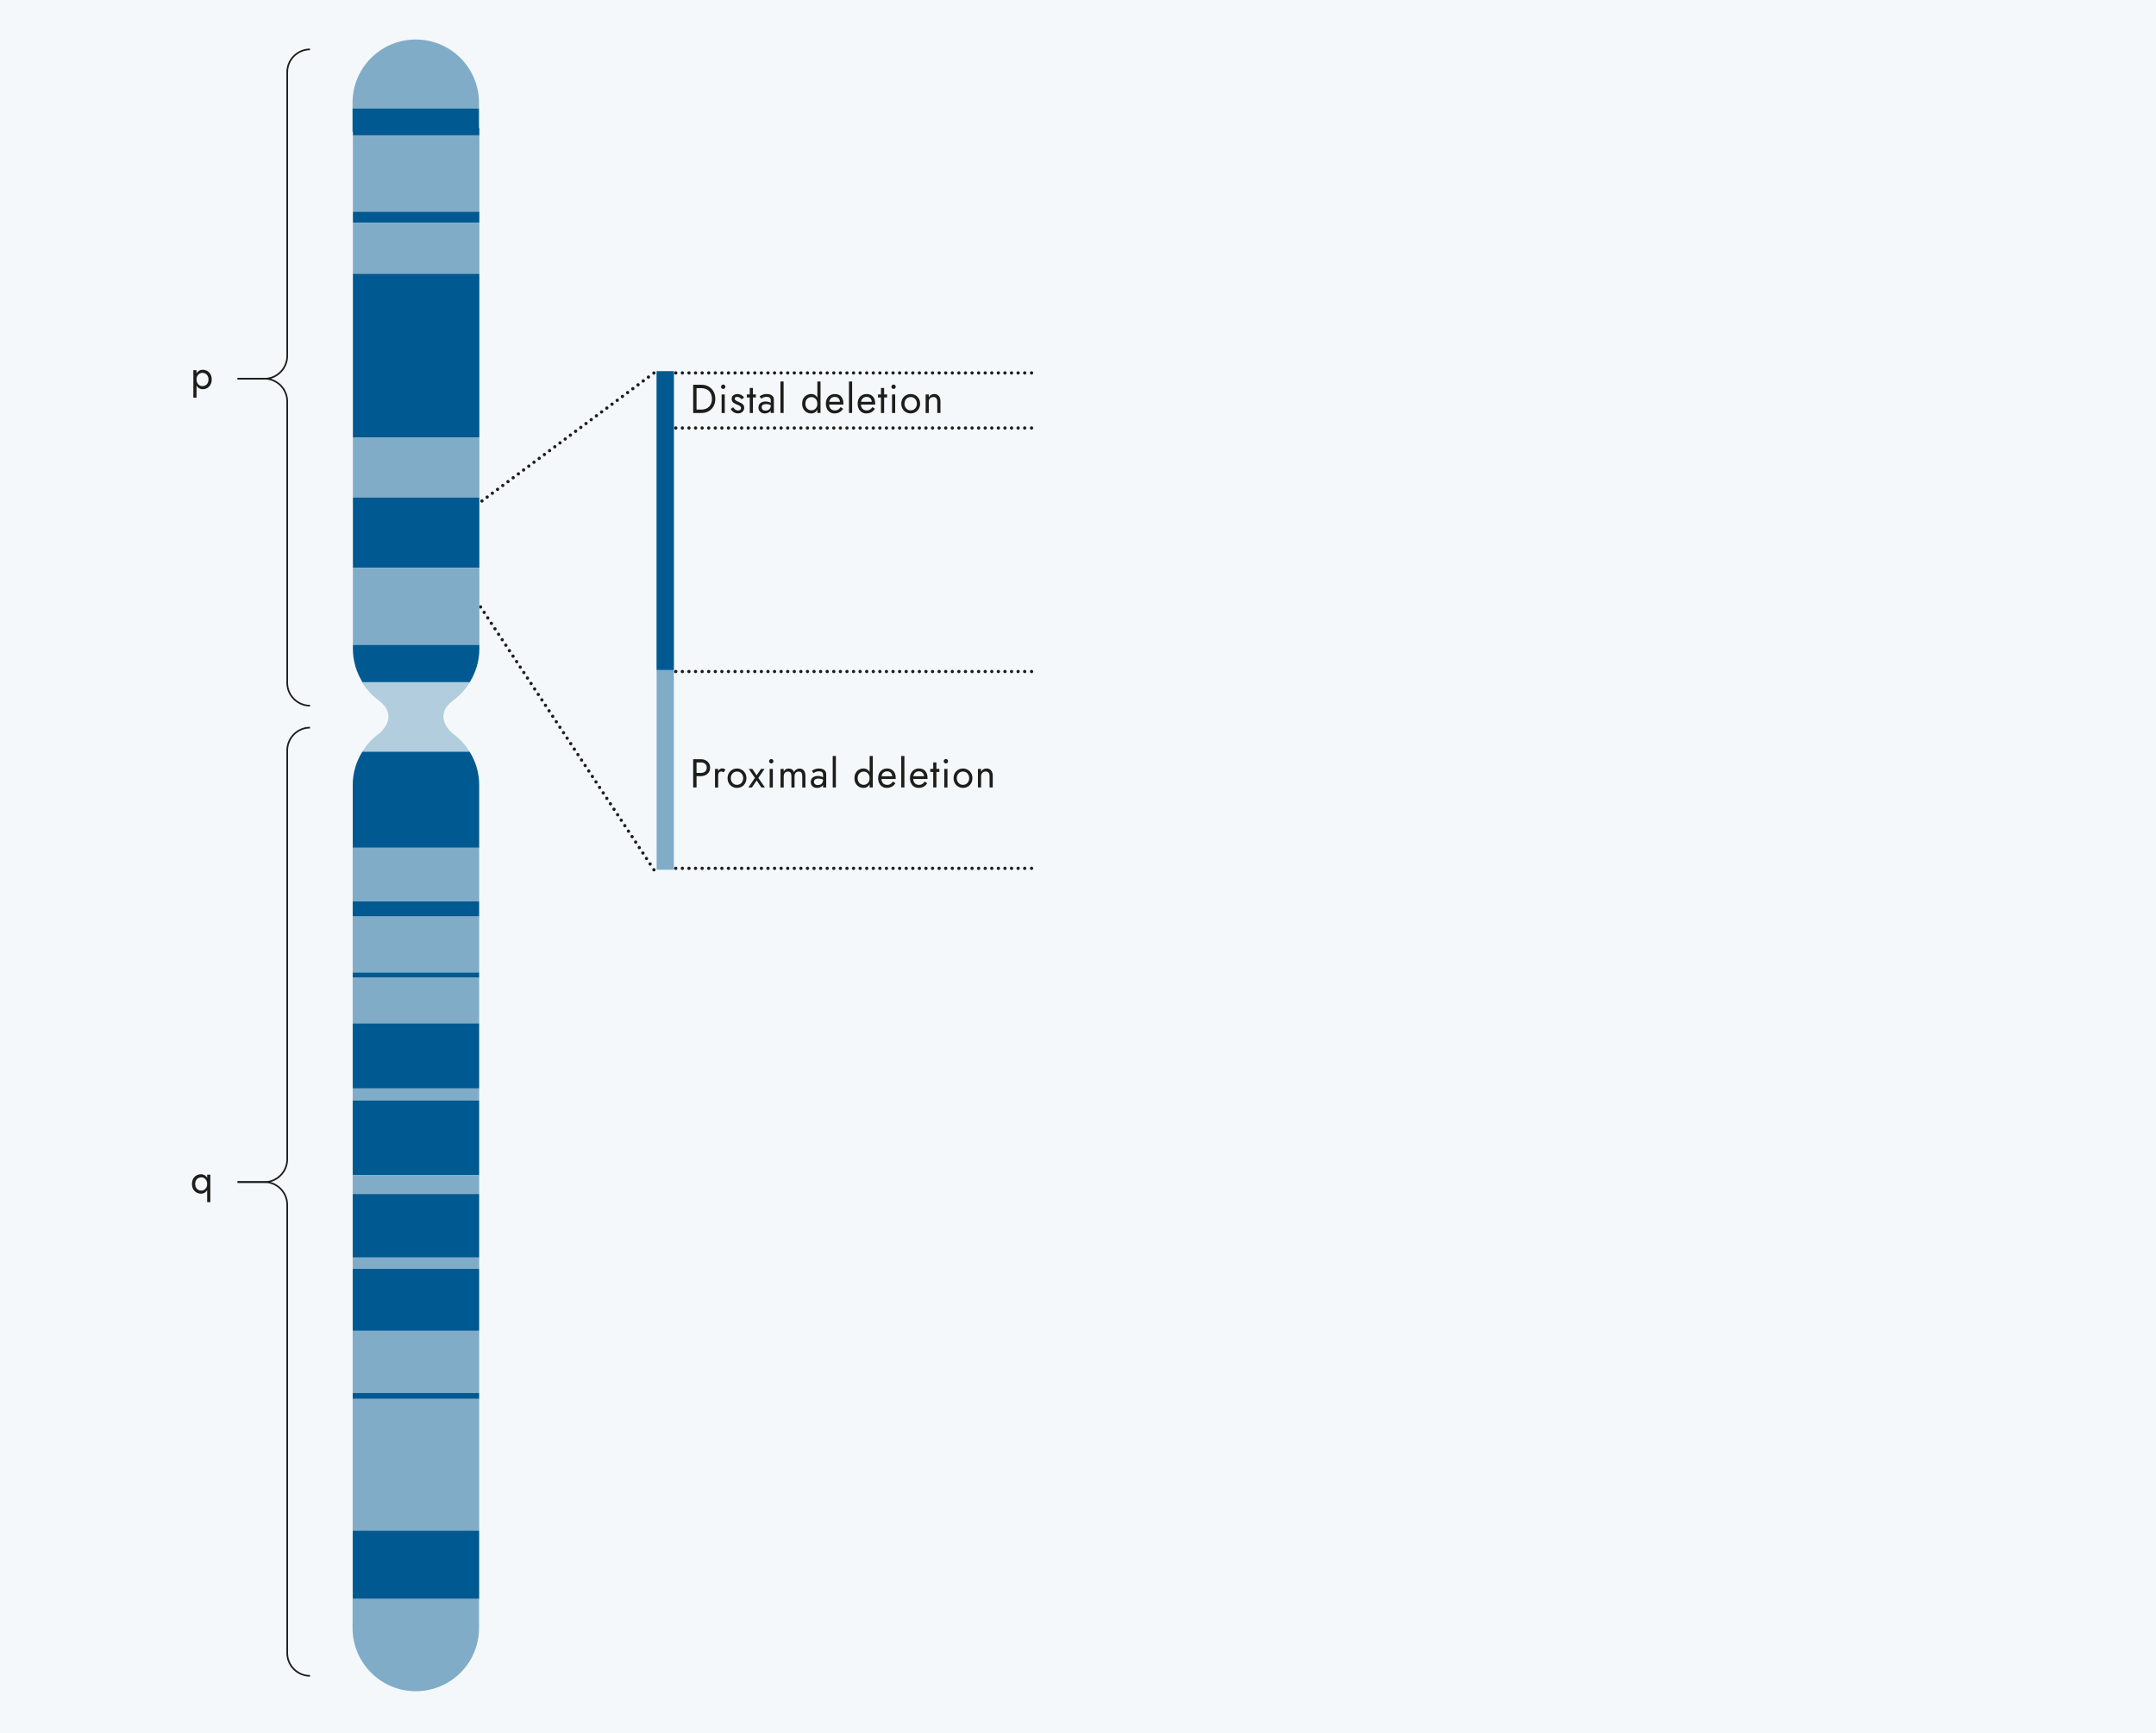 <?xml version="1.0" encoding="UTF-8"?>
<svg xmlns="http://www.w3.org/2000/svg" version="1.1" viewBox="0 0 655 526.45">
  <defs>
    <style>
      .cls-1 {
        stroke-dasharray: 0 0 0 1.99;
      }

      .cls-1, .cls-2, .cls-3, .cls-4, .cls-5 {
        fill: none;
        stroke: #1d1d1b;
        stroke-miterlimit: 1;
      }

      .cls-1, .cls-2, .cls-4, .cls-5 {
        stroke-linecap: round;
      }

      .cls-6 {
        fill: #b2cdde;
      }

      .cls-6, .cls-7, .cls-8, .cls-9, .cls-10 {
        stroke-width: 0px;
      }

      .cls-7 {
        fill: #f4f8fa;
      }

      .cls-2 {
        stroke-dasharray: 0 0 0 1.97;
      }

      .cls-3 {
        stroke-width: .5px;
      }

      .cls-8 {
        fill: #1d1d1b;
      }

      .cls-4 {
        stroke-dasharray: 0 0 0 2;
      }

      .cls-9 {
        fill: #80acc8;
      }

      .cls-10 {
        fill: #005991;
      }
    </style>
  </defs>
  <g id="Lager_2" data-name="Lager 2">
    <rect class="cls-7" width="655" height="526.45"/>
  </g>
  <g id="Lager_1" data-name="Lager 1">
    <path class="cls-8" d="M58.74,120.78v-8.34h.96v8.34h-.96ZM63.95,116.83c-.25.44-.58.78-.99,1.02-.41.24-.87.36-1.37.36-.46,0-.86-.12-1.21-.36s-.62-.58-.82-1.02c-.2-.44-.29-.96-.29-1.57s.1-1.14.29-1.58c.2-.44.47-.77.82-1.01.35-.24.75-.36,1.21-.36.5,0,.96.12,1.37.36.41.24.74.57.99,1.01s.37.96.37,1.58-.12,1.13-.37,1.57ZM63.09,114.16c-.17-.3-.4-.53-.68-.69-.28-.15-.6-.23-.94-.23-.28,0-.56.08-.83.23-.27.16-.5.38-.67.69-.18.3-.26.67-.26,1.1s.09.8.26,1.1c.18.3.4.53.67.69s.55.23.83.23c.34,0,.66-.08.94-.23.28-.16.51-.38.68-.69.17-.3.26-.67.26-1.1s-.09-.8-.26-1.1Z"/>
    <path class="cls-8" d="M58.69,358.02c.25-.44.58-.77,1-1.01.42-.24.87-.36,1.37-.36.46,0,.87.12,1.21.36.34.24.61.57.81,1.01.2.44.29.96.29,1.58s-.1,1.13-.29,1.57c-.2.44-.47.78-.81,1.02-.34.24-.75.36-1.21.36-.5,0-.95-.12-1.37-.36-.42-.24-.75-.58-1-1.02s-.37-.96-.37-1.57.12-1.14.37-1.58ZM59.55,360.7c.17.3.4.53.69.69.29.16.6.23.94.23.28,0,.56-.08.83-.23.27-.15.5-.38.67-.69.18-.3.26-.67.26-1.1s-.09-.8-.26-1.1c-.18-.3-.4-.53-.67-.69-.27-.15-.55-.23-.83-.23-.34,0-.65.08-.94.23-.29.16-.52.38-.69.69-.17.3-.26.67-.26,1.1s.09.8.26,1.1ZM62.94,356.78h.96v8.34h-.96v-8.34Z"/>
    <path class="cls-6" d="M137.8,222.99c-2.08-1.55-5.73-6.14-.08-10.28,2.15-1.58,3.93-3.6,5.27-5.92h-33.25c1.34,2.32,3.12,4.35,5.27,5.92,5.65,4.14,2,8.74-.08,10.28-1.94,1.44-3.57,3.25-4.86,5.3h32.58c-1.28-2.05-2.92-3.86-4.86-5.3Z"/>
    <rect class="cls-10" x="107.15" y="362.64" width="38.42" height="19.31"/>
    <rect class="cls-9" x="107.15" y="278.34" width="38.42" height="17.04"/>
    <path class="cls-10" d="M145.58,238.43c0-3.73-1.08-7.19-2.92-10.13h-32.58c-1.83,2.94-2.92,6.41-2.92,10.13v19.07h38.42v-19.07Z"/>
    <rect class="cls-9" x="107.15" y="257.5" width="38.42" height="16.29"/>
    <rect class="cls-10" x="107.15" y="273.79" width="38.42" height="4.54"/>
    <rect class="cls-10" x="107.15" y="295.38" width="38.42" height="1.59"/>
    <rect class="cls-9" x="107.15" y="296.97" width="38.42" height="13.86"/>
    <rect class="cls-10" x="107.15" y="310.83" width="38.42" height="19.77"/>
    <rect class="cls-9" x="107.15" y="330.6" width="38.42" height="3.64"/>
    <rect class="cls-10" x="107.15" y="334.23" width="38.42" height="22.72"/>
    <rect class="cls-9" x="107.15" y="356.96" width="38.42" height="5.68"/>
    <rect class="cls-9" x="107.15" y="381.95" width="38.42" height="3.41"/>
    <rect class="cls-10" x="107.15" y="385.36" width="38.42" height="18.86"/>
    <rect class="cls-9" x="107.15" y="404.22" width="38.42" height="18.86"/>
    <rect class="cls-10" x="107.15" y="423.08" width="38.42" height="1.82"/>
    <rect class="cls-9" x="107.15" y="424.9" width="38.42" height="39.99"/>
    <rect class="cls-10" x="107.15" y="464.89" width="38.42" height="20.76"/>
    <path class="cls-9" d="M107.11,485.65v8.81c0,10.61,8.6,19.21,19.21,19.21s19.21-8.6,19.21-19.21v-8.81h-38.42Z"/>
    <path class="cls-9" d="M145.52,31.21c0-10.61-8.6-19.21-19.21-19.21s-19.21,8.6-19.21,19.21v1.72h38.42v-1.72Z"/>
    <polygon class="cls-10" points="145.52 32.93 107.1 32.93 107.1 40.02 107.21 40.02 107.21 41.11 145.63 41.11 145.63 38.86 145.52 38.86 145.52 32.93"/>
    <rect class="cls-9" x="107.21" y="41.11" width="38.42" height="23.18"/>
    <rect class="cls-10" x="107.21" y="64.29" width="38.42" height="3.41"/>
    <rect class="cls-9" x="107.21" y="67.7" width="38.42" height="15.45"/>
    <rect class="cls-10" x="107.21" y="83.15" width="38.42" height="49.76"/>
    <g>
      <line class="cls-5" x1="146" y1="184.34" x2="146" y2="184.34"/>
      <line class="cls-1" x1="147.09" y1="186" x2="198.11" y2="263.33"/>
      <line class="cls-5" x1="198.66" y1="264.17" x2="198.66" y2="264.17"/>
    </g>
    <rect class="cls-9" x="107.21" y="132.91" width="38.42" height="18.18"/>
    <rect class="cls-10" x="107.21" y="151.09" width="38.42" height="21.36"/>
    <rect class="cls-9" x="107.21" y="172.45" width="38.42" height="23.4"/>
    <path class="cls-10" d="M107.21,195.85v1.2c0,3.73,1.08,7.19,2.92,10.13h32.58c1.84-2.94,2.92-6.41,2.92-10.13v-1.2h-38.42Z"/>
    <path class="cls-3" d="M94.18,15c-3.81,0-6.92,3.12-6.92,6.93v86.18c0,3.81-3.12,6.93-6.92,6.93h-8.16"/>
    <path class="cls-3" d="M94.18,214.33c-3.81,0-6.92-3.12-6.92-6.92v-85.48c0-3.81-3.12-6.93-6.92-6.93h-8.16"/>
    <path class="cls-3" d="M94.18,221c-3.81,0-6.92,3.12-6.92,6.93v124.18c0,3.81-3.12,6.92-6.92,6.92h-8.16"/>
    <path class="cls-3" d="M94.18,509c-3.81,0-6.92-3.12-6.92-6.92v-136.15c0-3.81-3.12-6.92-6.92-6.92h-8.16"/>
    <g>
      <rect class="cls-9" x="199.49" y="113.29" width="5.23" height="150.87"/>
      <rect class="cls-10" x="199.49" y="112.73" width="5.23" height="90.74"/>
    </g>
    <g>
      <path class="cls-8" d="M211.61,116.86v8.58h-1.02v-8.58h1.02ZM211.15,125.44v-1.04h1.96c.47,0,.9-.08,1.3-.23s.73-.37,1.01-.65c.28-.28.5-.62.65-1.02.15-.4.23-.85.23-1.35s-.08-.95-.23-1.35c-.15-.4-.37-.74-.65-1.02-.28-.28-.62-.5-1.01-.65-.39-.15-.82-.23-1.3-.23h-1.96v-1.04h1.96c.82,0,1.54.18,2.17.54.63.36,1.13.86,1.49,1.5.36.64.54,1.39.54,2.25s-.18,1.61-.54,2.25c-.36.64-.86,1.14-1.49,1.5-.63.36-1.36.54-2.17.54h-1.96Z"/>
      <path class="cls-8" d="M219.25,116.99c.13-.13.29-.2.46-.2s.34.07.47.2.19.29.19.48-.06.34-.19.47-.28.2-.47.2-.33-.07-.46-.2c-.13-.13-.2-.29-.2-.47s.07-.35.2-.48ZM220.19,119.8v5.64h-.96v-5.64h.96Z"/>
      <path class="cls-8" d="M223.14,124.19c.14.15.31.26.5.35.19.09.39.13.62.13.27,0,.49-.06.64-.19.16-.13.23-.3.23-.52,0-.2-.06-.36-.19-.5-.12-.14-.28-.25-.47-.34-.19-.09-.4-.18-.61-.26-.24-.1-.48-.21-.73-.35s-.45-.31-.61-.53c-.16-.22-.25-.49-.25-.82s.09-.61.26-.83c.17-.22.4-.38.67-.49.28-.11.56-.16.86-.16s.57.05.83.15c.26.1.49.23.69.39.2.16.36.35.47.56l-.77.5c-.15-.21-.34-.39-.57-.53s-.49-.21-.77-.21c-.2,0-.37.04-.52.13s-.22.23-.22.42c0,.15.06.28.17.39.11.11.26.22.43.31.18.09.36.18.55.26.32.13.61.27.88.42.26.15.47.33.63.55.16.21.23.49.23.82,0,.49-.17.9-.52,1.23-.35.33-.81.49-1.37.49-.37,0-.7-.07-1-.2s-.55-.31-.75-.52c-.2-.21-.36-.43-.46-.65l.76-.48c.11.17.24.33.38.48Z"/>
      <path class="cls-8" d="M229.64,119.8v.92h-2.76v-.92h2.76ZM228.74,117.84v7.6h-.96v-7.6h.96Z"/>
      <path class="cls-8" d="M231.55,124.25c.1.16.24.27.42.35.18.08.39.12.62.12.3,0,.56-.06.8-.18s.42-.3.56-.52c.14-.23.21-.48.21-.78l.19.74c0,.36-.11.66-.32.9s-.47.41-.78.53c-.31.11-.61.17-.92.17-.34,0-.65-.07-.94-.21-.29-.14-.53-.35-.7-.62-.18-.27-.26-.6-.26-.98,0-.55.19-.99.57-1.32.38-.33.91-.5,1.59-.5.4,0,.73.05,1,.14.27.09.48.2.64.32.16.12.27.21.32.29v.58c-.28-.2-.57-.34-.86-.42s-.61-.13-.95-.13c-.31,0-.57.04-.76.12-.2.08-.34.2-.44.34-.1.15-.14.32-.14.53s.05.4.15.55ZM230.78,120.37c.21-.16.49-.31.86-.47.36-.16.8-.23,1.31-.23.43,0,.81.07,1.13.2.32.13.58.33.76.58.18.25.27.56.27.93v4.05h-.96v-3.91c0-.2-.03-.36-.1-.48-.06-.13-.15-.23-.27-.3-.12-.07-.25-.13-.4-.16-.15-.03-.31-.05-.48-.05-.27,0-.52.03-.74.1s-.41.14-.56.23-.27.17-.36.23l-.47-.72Z"/>
      <path class="cls-8" d="M238.06,115.87v9.56h-.96v-9.56h.96Z"/>
      <path class="cls-8" d="M244.07,121.04c.25-.44.58-.77,1-1.01.42-.24.87-.36,1.37-.36.46,0,.87.12,1.21.36.34.24.61.57.81,1.01.2.44.29.96.29,1.58s-.1,1.13-.29,1.57c-.2.44-.47.78-.81,1.02-.34.24-.75.36-1.21.36-.5,0-.95-.12-1.37-.36s-.75-.58-1-1.02-.37-.96-.37-1.57.12-1.14.37-1.58ZM244.93,123.72c.17.3.4.53.69.69s.6.23.94.23c.28,0,.56-.08.83-.23s.5-.38.67-.69c.18-.3.26-.67.26-1.1s-.09-.8-.26-1.1c-.18-.3-.4-.53-.67-.69-.27-.15-.55-.23-.83-.23-.34,0-.65.08-.94.23-.29.16-.52.38-.69.69-.17.3-.26.67-.26,1.1s.09.8.26,1.1ZM249.28,115.87v9.56h-.96v-9.56h.96Z"/>
      <path class="cls-8" d="M252.15,125.19c-.4-.25-.7-.59-.92-1.04-.22-.44-.33-.95-.33-1.53s.11-1.1.34-1.54.55-.79.96-1.03c.41-.25.89-.37,1.43-.37s1.01.12,1.4.35c.39.23.69.57.89,1,.21.43.31.95.31,1.54,0,.06,0,.12,0,.18,0,.06,0,.1,0,.12h-4.72v-.83h3.96l-.38.56s.05-.1.07-.19c.02-.09.04-.16.04-.21,0-.34-.07-.63-.2-.87s-.31-.44-.55-.58c-.23-.14-.5-.21-.82-.21-.37,0-.68.08-.94.24-.26.16-.46.39-.6.69-.14.3-.21.66-.22,1.1,0,.44.07.82.2,1.13.14.31.34.55.6.71.26.16.58.25.96.25s.71-.08,1-.25.53-.42.73-.77l.78.5c-.29.47-.65.83-1.09,1.07-.44.24-.95.36-1.54.36-.51,0-.97-.12-1.36-.37Z"/>
      <path class="cls-8" d="M258.88,115.87v9.56h-.96v-9.56h.96Z"/>
      <path class="cls-8" d="M261.81,125.19c-.4-.25-.7-.59-.92-1.04-.22-.44-.33-.95-.33-1.53s.11-1.1.34-1.54.55-.79.96-1.03c.41-.25.89-.37,1.43-.37s1.01.12,1.4.35c.39.23.69.57.89,1,.21.43.31.95.31,1.54,0,.06,0,.12,0,.18,0,.06,0,.1,0,.12h-4.72v-.83h3.96l-.38.56s.05-.1.07-.19c.02-.09.04-.16.04-.21,0-.34-.07-.63-.2-.87s-.31-.44-.55-.58c-.23-.14-.5-.21-.82-.21-.37,0-.68.08-.94.24-.26.16-.46.39-.6.69-.14.3-.21.66-.22,1.1,0,.44.07.82.2,1.13.14.31.34.55.6.71.26.16.58.25.96.25s.71-.08,1-.25.53-.42.73-.77l.78.5c-.29.47-.65.83-1.09,1.07-.44.24-.95.36-1.54.36-.51,0-.97-.12-1.36-.37Z"/>
      <path class="cls-8" d="M269.5,119.8v.92h-2.76v-.92h2.76ZM268.6,117.84v7.6h-.96v-7.6h.96Z"/>
      <path class="cls-8" d="M271.01,116.99c.13-.13.29-.2.46-.2s.34.07.47.2.19.29.19.48-.06.34-.19.47-.28.2-.47.2-.33-.07-.46-.2c-.13-.13-.2-.29-.2-.47s.07-.35.2-.48ZM271.96,119.8v5.64h-.96v-5.64h.96Z"/>
      <path class="cls-8" d="M274.19,121.1c.25-.44.59-.79,1.03-1.04.43-.25.92-.38,1.45-.38s1.03.13,1.46.38c.43.25.77.6,1.02,1.04s.38.95.38,1.52-.13,1.07-.38,1.51c-.25.45-.59.79-1.02,1.05-.43.25-.91.38-1.46.38s-1.02-.13-1.45-.38c-.43-.25-.77-.6-1.03-1.05-.25-.45-.38-.95-.38-1.51s.13-1.08.38-1.52ZM275.03,123.66c.16.3.39.54.67.72.28.18.61.26.97.26s.68-.09.97-.26c.28-.18.51-.42.67-.72.16-.3.25-.65.25-1.04s-.08-.74-.25-1.05c-.16-.31-.39-.55-.67-.72-.28-.17-.61-.26-.97-.26s-.68.09-.97.26c-.28.17-.51.41-.67.72-.16.31-.25.66-.25,1.05s.08.74.25,1.04Z"/>
      <path class="cls-8" d="M284.45,120.95c-.2-.24-.49-.36-.88-.36-.28,0-.53.06-.74.18-.21.12-.38.28-.49.5-.12.21-.17.46-.17.74v3.43h-.96v-5.64h.96v.88c.18-.34.41-.6.69-.76.28-.16.59-.25.95-.25.58,0,1.05.2,1.39.59.34.4.51.93.51,1.61v3.56h-.96v-3.43c0-.47-.1-.82-.3-1.05Z"/>
    </g>
    <g>
      <path class="cls-8" d="M211.61,230.59v8.58h-1.02v-8.58h1.02ZM211.15,230.59h1.72c.54,0,1.03.1,1.46.31.43.21.77.5,1.02.89.25.38.38.84.38,1.37s-.13.98-.38,1.37c-.25.39-.59.69-1.02.9-.43.21-.91.31-1.46.31h-1.72v-.98h1.72c.54,0,.99-.13,1.33-.4.34-.27.51-.67.51-1.19s-.17-.93-.51-1.2c-.34-.27-.78-.4-1.33-.4h-1.72v-.98Z"/>
      <path class="cls-8" d="M218.18,239.18h-.96v-5.64h.96v5.64ZM219.5,234.4c-.1-.04-.24-.07-.4-.07-.24,0-.43.06-.56.18-.14.12-.23.29-.28.5-.05.21-.08.45-.08.72h-.43c0-.45.08-.85.23-1.2.16-.35.36-.62.61-.83.25-.2.5-.31.76-.31.2,0,.39.03.56.08.17.05.33.16.47.31l-.53.81c-.13-.1-.24-.17-.35-.21Z"/>
      <path class="cls-8" d="M221.42,234.84c.25-.44.59-.79,1.03-1.04.43-.25.92-.38,1.45-.38s1.03.13,1.46.38c.43.25.77.6,1.02,1.04s.38.95.38,1.52-.13,1.07-.38,1.51c-.25.45-.59.79-1.02,1.05-.43.25-.91.38-1.46.38s-1.02-.13-1.45-.38c-.43-.25-.77-.6-1.03-1.05-.25-.45-.38-.95-.38-1.51s.13-1.08.38-1.52ZM222.26,237.4c.16.3.39.54.67.72.28.18.61.26.97.26s.68-.09.97-.26c.28-.18.51-.42.67-.72.16-.3.25-.65.25-1.04s-.08-.74-.25-1.05c-.16-.31-.39-.55-.67-.72-.28-.17-.61-.26-.97-.26s-.68.09-.97.26c-.28.17-.51.41-.67.72-.16.31-.25.66-.25,1.05s.08.74.25,1.04Z"/>
      <path class="cls-8" d="M232.27,233.54l-1.88,2.73,2,2.91h-1.08l-1.44-2.13-1.44,2.13h-1.08l2-2.91-1.88-2.73h1.08l1.32,1.96,1.32-1.96h1.08Z"/>
      <path class="cls-8" d="M233.85,230.73c.13-.13.29-.2.46-.2s.34.07.47.2.19.29.19.48-.06.34-.19.47-.28.2-.47.2-.33-.07-.46-.2c-.13-.13-.2-.29-.2-.47s.07-.35.2-.48ZM234.79,233.54v5.64h-.96v-5.64h.96Z"/>
      <path class="cls-8" d="M244.69,239.18h-.96v-3.43c0-.48-.09-.84-.26-1.07-.17-.23-.44-.34-.8-.34-.26,0-.49.06-.68.17-.19.11-.34.27-.44.48-.1.21-.16.47-.16.76v3.43h-.96v-3.43c0-.48-.09-.84-.26-1.07-.17-.23-.44-.34-.8-.34-.26,0-.49.06-.68.17s-.34.27-.44.48c-.1.21-.16.47-.16.76v3.43h-.96v-5.64h.96v.82c.17-.32.38-.56.63-.71.25-.16.55-.23.89-.23.38,0,.71.09.99.28s.48.44.61.78c.19-.35.43-.61.72-.79.29-.18.62-.26.98-.26s.7.09.96.26c.26.17.47.42.61.75.14.33.21.73.21,1.2v3.56Z"/>
      <path class="cls-8" d="M247.43,237.99c.1.16.24.27.42.35.18.08.39.12.62.12.3,0,.56-.06.8-.18s.42-.3.56-.52c.14-.23.21-.48.21-.78l.19.74c0,.36-.11.66-.32.9s-.47.41-.78.53c-.31.11-.61.17-.92.17-.34,0-.65-.07-.94-.21-.29-.14-.53-.35-.7-.62-.18-.27-.26-.6-.26-.98,0-.55.19-.99.57-1.32.38-.33.91-.5,1.59-.5.4,0,.73.05,1,.14.27.09.48.2.64.32.16.12.27.21.32.29v.58c-.28-.2-.57-.34-.86-.42s-.61-.13-.95-.13c-.31,0-.57.04-.76.12-.2.08-.34.2-.44.34-.1.15-.14.32-.14.53s.05.4.15.55ZM246.67,234.11c.21-.16.49-.31.86-.47.36-.16.8-.23,1.31-.23.43,0,.81.07,1.13.2.32.13.58.33.76.58.18.25.27.56.27.93v4.05h-.96v-3.91c0-.2-.03-.36-.1-.48-.06-.13-.15-.23-.27-.3-.12-.07-.25-.13-.4-.16-.15-.03-.31-.05-.48-.05-.27,0-.52.03-.74.1s-.41.14-.56.23-.27.17-.36.23l-.47-.72Z"/>
      <path class="cls-8" d="M253.94,229.61v9.56h-.96v-9.56h.96Z"/>
      <path class="cls-8" d="M259.96,234.78c.25-.44.58-.77,1-1.01.42-.24.87-.36,1.37-.36.46,0,.87.12,1.21.36.34.24.61.57.81,1.01.2.44.29.96.29,1.58s-.1,1.13-.29,1.57c-.2.44-.47.78-.81,1.02-.34.24-.75.36-1.21.36-.5,0-.95-.12-1.37-.36s-.75-.58-1-1.02-.37-.96-.37-1.57.12-1.14.37-1.58ZM260.81,237.46c.17.3.4.53.69.69s.6.23.94.23c.28,0,.56-.08.83-.23s.5-.38.67-.69c.18-.3.26-.67.26-1.1s-.09-.8-.26-1.1c-.18-.3-.4-.53-.67-.69-.27-.15-.55-.23-.83-.23-.34,0-.65.08-.94.23-.29.16-.52.38-.69.69-.17.3-.26.67-.26,1.1s.09.8.26,1.1ZM265.16,229.61v9.56h-.96v-9.56h.96Z"/>
      <path class="cls-8" d="M268.04,238.92c-.4-.25-.7-.59-.92-1.04-.22-.44-.33-.95-.33-1.53s.11-1.1.34-1.54.55-.79.96-1.03c.41-.25.89-.37,1.43-.37s1.01.12,1.4.35c.39.23.69.57.89,1,.21.43.31.95.31,1.54,0,.06,0,.12,0,.18,0,.06,0,.1,0,.12h-4.72v-.83h3.96l-.38.56s.05-.1.07-.19c.02-.09.04-.16.04-.21,0-.34-.07-.63-.2-.87s-.31-.44-.55-.58c-.23-.14-.5-.21-.82-.21-.37,0-.68.08-.94.24-.26.16-.46.39-.6.69-.14.3-.21.66-.22,1.1,0,.44.07.82.2,1.13.14.31.34.55.6.71.26.16.58.25.96.25s.71-.08,1-.25.53-.42.73-.77l.78.5c-.29.47-.65.83-1.09,1.07-.44.24-.95.36-1.54.36-.51,0-.97-.12-1.36-.37Z"/>
      <path class="cls-8" d="M274.76,229.61v9.56h-.96v-9.56h.96Z"/>
      <path class="cls-8" d="M277.7,238.92c-.4-.25-.7-.59-.92-1.04-.22-.44-.33-.95-.33-1.53s.11-1.1.34-1.54.55-.79.96-1.03c.41-.25.89-.37,1.43-.37s1.01.12,1.4.35c.39.23.69.57.89,1,.21.43.31.95.31,1.54,0,.06,0,.12,0,.18,0,.06,0,.1,0,.12h-4.72v-.83h3.96l-.38.56s.05-.1.07-.19c.02-.09.04-.16.04-.21,0-.34-.07-.63-.2-.87s-.31-.44-.55-.58c-.23-.14-.5-.21-.82-.21-.37,0-.68.08-.94.24-.26.16-.46.39-.6.69-.14.3-.21.66-.22,1.1,0,.44.07.82.2,1.13.14.31.34.55.6.71.26.16.58.25.96.25s.71-.08,1-.25.53-.42.73-.77l.78.5c-.29.47-.65.83-1.09,1.07-.44.24-.95.36-1.54.36-.51,0-.97-.12-1.36-.37Z"/>
      <path class="cls-8" d="M285.38,233.54v.92h-2.76v-.92h2.76ZM284.48,231.57v7.6h-.96v-7.6h.96Z"/>
      <path class="cls-8" d="M286.9,230.73c.13-.13.29-.2.46-.2s.34.07.47.2.19.29.19.48-.06.34-.19.47-.28.2-.47.2-.33-.07-.46-.2c-.13-.13-.2-.29-.2-.47s.07-.35.2-.48ZM287.84,233.54v5.64h-.96v-5.64h.96Z"/>
      <path class="cls-8" d="M290.08,234.84c.25-.44.59-.79,1.03-1.04.43-.25.92-.38,1.45-.38s1.03.13,1.46.38c.43.25.77.6,1.02,1.04s.38.95.38,1.52-.13,1.07-.38,1.51c-.25.45-.59.79-1.02,1.05-.43.25-.91.38-1.46.38s-1.02-.13-1.45-.38c-.43-.25-.77-.6-1.03-1.05-.25-.45-.38-.95-.38-1.51s.13-1.08.38-1.52ZM290.92,237.4c.16.3.39.54.67.72.28.18.61.26.97.26s.68-.09.97-.26c.28-.18.51-.42.67-.72.16-.3.25-.65.25-1.04s-.08-.74-.25-1.05c-.16-.31-.39-.55-.67-.72-.28-.17-.61-.26-.97-.26s-.68.09-.97.26c-.28.17-.51.41-.67.72-.16.31-.25.66-.25,1.05s.08.74.25,1.04Z"/>
      <path class="cls-8" d="M300.34,234.69c-.2-.24-.49-.36-.88-.36-.28,0-.53.06-.74.18-.21.12-.38.28-.49.5-.12.21-.17.46-.17.74v3.43h-.96v-5.64h.96v.88c.18-.34.41-.6.69-.76.28-.16.59-.25.95-.25.58,0,1.05.2,1.39.59.34.4.51.93.51,1.61v3.56h-.96v-3.43c0-.47-.1-.82-.3-1.05Z"/>
    </g>
    <g>
      <line class="cls-5" x1="146.42" y1="152.16" x2="146.42" y2="152.16"/>
      <line class="cls-2" x1="148" y1="150.98" x2="197.87" y2="113.88"/>
      <line class="cls-5" x1="198.66" y1="113.29" x2="198.66" y2="113.29"/>
    </g>
    <g>
      <line class="cls-5" x1="205.3" y1="129.99" x2="205.3" y2="129.99"/>
      <line class="cls-4" x1="207.31" y1="129.99" x2="312.39" y2="129.99"/>
      <line class="cls-5" x1="313.39" y1="129.99" x2="313.39" y2="129.99"/>
    </g>
    <g>
      <line class="cls-5" x1="205.3" y1="263.73" x2="205.3" y2="263.73"/>
      <line class="cls-4" x1="207.31" y1="263.73" x2="312.39" y2="263.73"/>
      <line class="cls-5" x1="313.39" y1="263.73" x2="313.39" y2="263.73"/>
    </g>
    <g>
      <line class="cls-5" x1="205.3" y1="203.96" x2="205.3" y2="203.96"/>
      <line class="cls-4" x1="207.31" y1="203.96" x2="312.39" y2="203.96"/>
      <line class="cls-5" x1="313.39" y1="203.96" x2="313.39" y2="203.96"/>
    </g>
    <g>
      <line class="cls-5" x1="205.3" y1="113.27" x2="205.3" y2="113.27"/>
      <line class="cls-4" x1="207.31" y1="113.27" x2="312.39" y2="113.27"/>
      <line class="cls-5" x1="313.39" y1="113.27" x2="313.39" y2="113.27"/>
    </g>
  </g>
</svg>